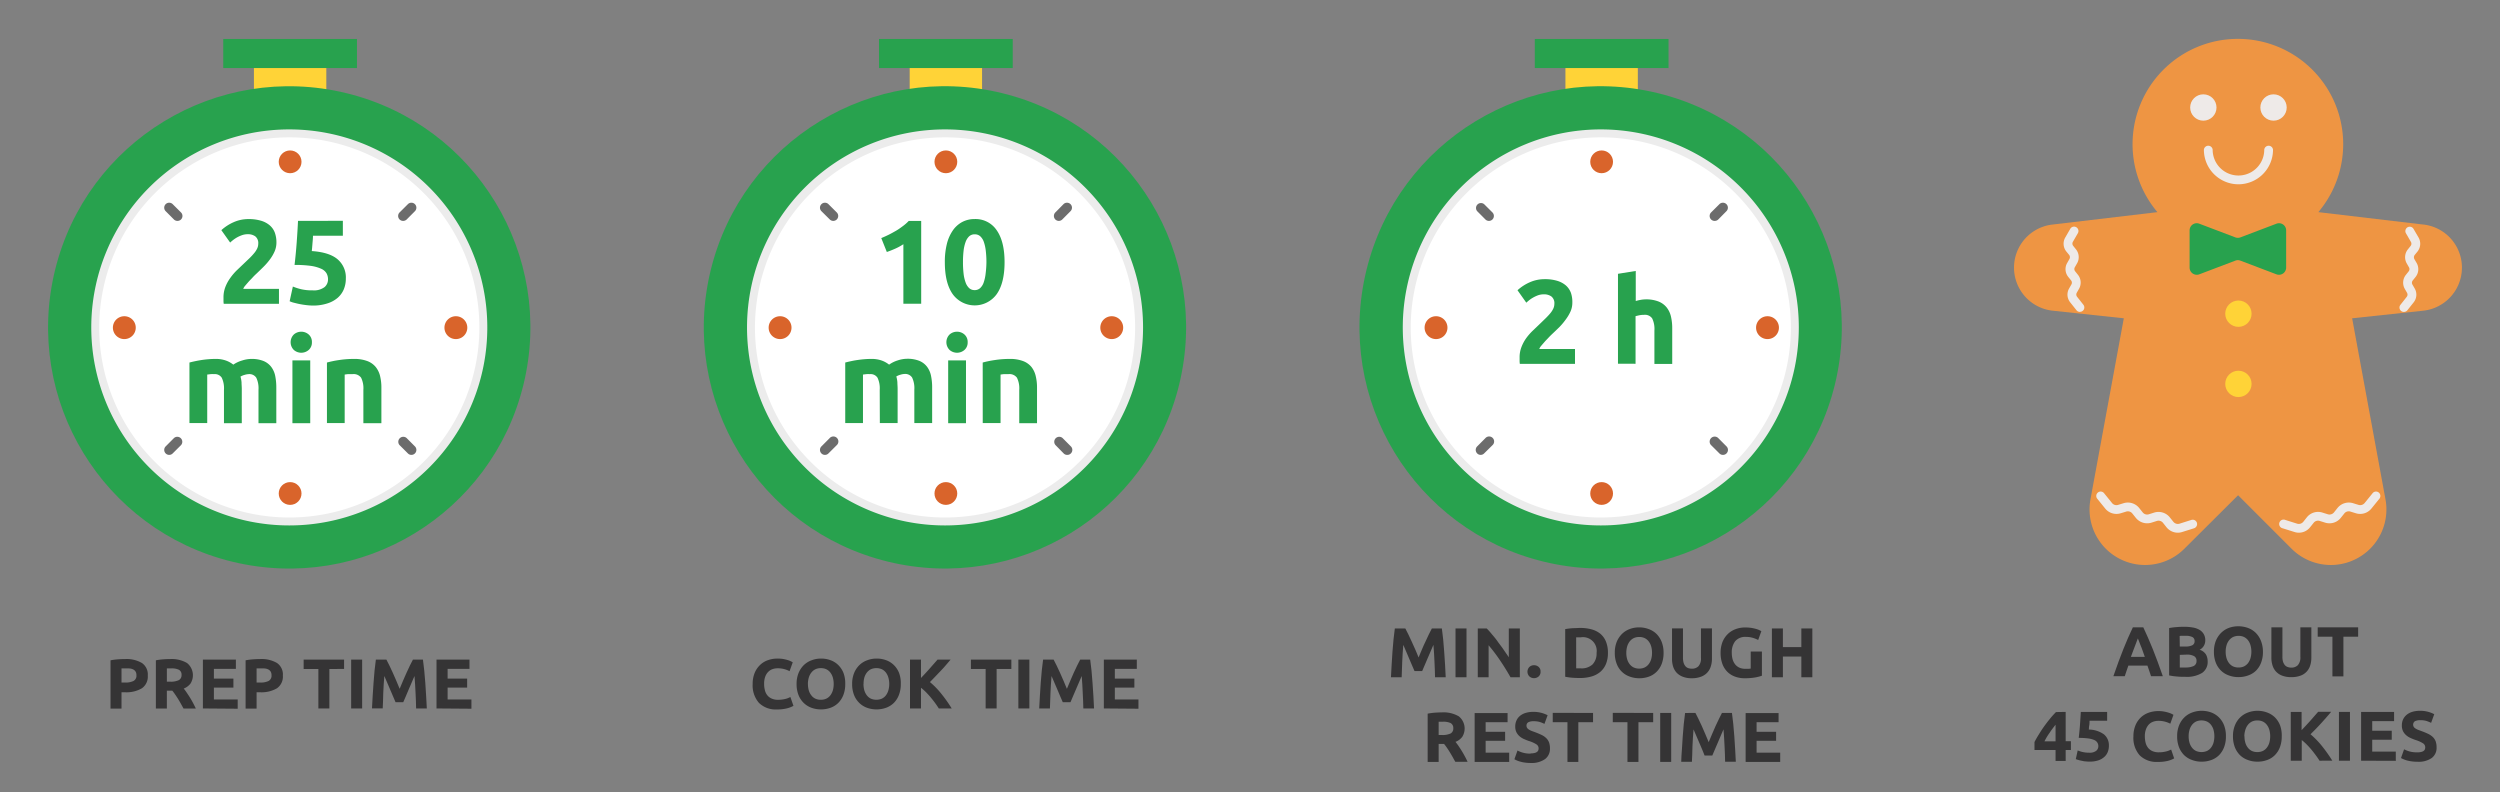 <svg id="Слой_1" data-name="Слой 1" xmlns="http://www.w3.org/2000/svg" width="630" height="199.69" viewBox="0 0 630 199.69">
  <rect x="0" y="0" width="630" height="199.69" fill="#808080" stroke="none"/>
  <defs>
    <style>
      .cls-1 {
        fill: #ffd337;
      }

      .cls-2 {
        fill: #28a24e;
      }

      .cls-3 {
        fill: #fff;
      }

      .cls-4 {
        fill: #ececec;
      }

      .cls-5 {
        fill: #6c6c6c;
      }

      .cls-6 {
        fill: #d9642b;
      }

      .cls-7 {
        fill: #353435;
      }

      .cls-8 {
        fill: #ee9543;
      }

      .cls-9 {
        fill: #eeeae8;
      }
    </style>
  </defs>
  <g>
    <g>
      <g>
        <rect class="cls-1" x="63.99" y="14.03" width="18.24" height="12.01"/>
        <rect class="cls-2" x="56.26" y="9.82" width="33.7" height="7.33"/>
      </g>
      <circle class="cls-2" cx="72.9" cy="82.51" r="60.76" transform="translate(-24.54 133.79) rotate(-76.3)"/>
      <g>
        <path class="cls-3" d="M72.9,131.41a48.9,48.9,0,1,1,48.9-48.9A48.95,48.95,0,0,1,72.9,131.41Z"/>
        <path class="cls-4" d="M72.9,34.61A47.9,47.9,0,1,1,25,82.51a48,48,0,0,1,47.9-47.9m0-2a49.9,49.9,0,1,0,49.9,49.9,49.9,49.9,0,0,0-49.9-49.9Z"/>
      </g>
      <g>
        <g>
          <g>
            <path class="cls-5" d="M44.72,55.67a1.28,1.28,0,0,1-.89-.36l-2.08-2.09a1.25,1.25,0,0,1,1.77-1.77l2.09,2.08a1.26,1.26,0,0,1,0,1.78A1.28,1.28,0,0,1,44.72,55.67Z"/>
            <path class="cls-5" d="M103.67,114.63a1.21,1.21,0,0,1-.88-.37l-2.09-2.08a1.26,1.26,0,0,1,1.78-1.78l2.08,2.09a1.25,1.25,0,0,1,0,1.77A1.23,1.23,0,0,1,103.67,114.63Z"/>
          </g>
          <g>
            <path class="cls-5" d="M42.63,114.63a1.21,1.21,0,0,1-.88-.37,1.25,1.25,0,0,1,0-1.77l2.08-2.09a1.26,1.26,0,0,1,1.78,1.78l-2.09,2.08A1.22,1.22,0,0,1,42.63,114.63Z"/>
            <path class="cls-5" d="M101.59,55.67a1.28,1.28,0,0,1-.89-.36,1.26,1.26,0,0,1,0-1.78l2.09-2.08a1.25,1.25,0,1,1,1.77,1.77l-2.08,2.09A1.28,1.28,0,0,1,101.59,55.67Z"/>
          </g>
        </g>
        <g>
          <circle class="cls-6" cx="73.11" cy="40.78" r="2.87"/>
          <circle class="cls-6" cx="73.11" cy="124.36" r="2.87"/>
        </g>
        <g>
          <path class="cls-6" d="M31.32,79.69a2.88,2.88,0,1,1-2.87,2.88A2.87,2.87,0,0,1,31.32,79.69Z"/>
          <path class="cls-6" d="M114.9,79.69A2.88,2.88,0,1,1,112,82.57,2.88,2.88,0,0,1,114.9,79.69Z"/>
        </g>
      </g>
      <g>
        <path class="cls-2" d="M69.66,61.16a5.6,5.6,0,0,1-.46,2.2,10.15,10.15,0,0,1-1.17,2,15.78,15.78,0,0,1-1.63,1.88c-.6.6-1.19,1.17-1.77,1.72-.3.28-.63.59-1,1s-.69.7-1,1.06-.61.7-.86,1a2.54,2.54,0,0,0-.47.77h9v3.76H56.38a4.84,4.84,0,0,1-.06-.84V75a7.26,7.26,0,0,1,.46-2.65A9.92,9.92,0,0,1,58,70.09a14.23,14.23,0,0,1,1.7-2l1.89-1.8L62.94,65a14.93,14.93,0,0,0,1.11-1.21,5.17,5.17,0,0,0,.76-1.17,2.82,2.82,0,0,0,.27-1.19,2.16,2.16,0,0,0-.75-1.87,3.15,3.15,0,0,0-1.87-.54,4.45,4.45,0,0,0-1.52.26,8.17,8.17,0,0,0-1.3.6,7.86,7.86,0,0,0-1,.69,7.59,7.59,0,0,0-.64.56L55.78,58a11.39,11.39,0,0,1,3.08-2,9.08,9.08,0,0,1,3.78-.79,10.52,10.52,0,0,1,3.16.42A5.92,5.92,0,0,1,68,56.81a4.52,4.52,0,0,1,1.27,1.86A7.18,7.18,0,0,1,69.66,61.16Z"/>
        <path class="cls-2" d="M82.66,70.4a3.05,3.05,0,0,0-.39-1.55,2.93,2.93,0,0,0-1.35-1.13A9.67,9.67,0,0,0,78.33,67a29,29,0,0,0-4.1-.24q.33-2.81.54-5.69c.14-1.93.25-3.74.33-5.42H86.4v3.76H78.87c0,.72-.09,1.42-.14,2.09s-.1,1.26-.16,1.77c2.93.2,5.09.88,6.49,2.06a6,6,0,0,1,2.09,4.89,7,7,0,0,1-.51,2.68,5.8,5.8,0,0,1-1.54,2.14,7.29,7.29,0,0,1-2.57,1.41A11.39,11.39,0,0,1,78.9,77a14.52,14.52,0,0,1-1.7-.11c-.59-.07-1.17-.16-1.72-.27s-1-.23-1.49-.35a5.77,5.77,0,0,1-1-.36l.81-3.7a14.1,14.1,0,0,0,2,.65,12,12,0,0,0,3,.31,4.44,4.44,0,0,0,3-.83A2.52,2.52,0,0,0,82.66,70.4Z"/>
        <path class="cls-2" d="M56.44,98.25a6.2,6.2,0,0,0-.56-3.07,2.07,2.07,0,0,0-1.91-.9,8.71,8.71,0,0,0-.87,0l-.88.11v12.22H47.74V91.36c.38-.1.82-.21,1.34-.32s1.05-.21,1.62-.3,1.16-.16,1.76-.21,1.2-.08,1.78-.08a7.46,7.46,0,0,1,2.78.44,6.36,6.36,0,0,1,1.77,1A7.71,7.71,0,0,1,61,90.85a7.79,7.79,0,0,1,2.3-.4,7.92,7.92,0,0,1,3.12.53,4.71,4.71,0,0,1,1.94,1.49,5.66,5.66,0,0,1,1,2.29,14.82,14.82,0,0,1,.27,2.95v8.94H65.14v-8.4a6.2,6.2,0,0,0-.56-3.07,2.07,2.07,0,0,0-1.91-.9,4.06,4.06,0,0,0-1,.18,4,4,0,0,0-1.07.45,6.86,6.86,0,0,1,.27,1.46c0,.51.06,1.06.06,1.64v8.64H56.44Z"/>
        <path class="cls-2" d="M78.6,86.24a2.47,2.47,0,0,1-.8,1.94,2.84,2.84,0,0,1-3.76,0,2.75,2.75,0,0,1,0-3.88,2.84,2.84,0,0,1,3.76,0A2.47,2.47,0,0,1,78.6,86.24Zm-.42,20.41H73.69V90.82h4.49Z"/>
        <path class="cls-2" d="M82.39,91.36a25,25,0,0,1,3-.62,24.41,24.41,0,0,1,3.8-.29,9.23,9.23,0,0,1,3.35.53,5.09,5.09,0,0,1,2.13,1.49,5.83,5.83,0,0,1,1.11,2.29,12.22,12.22,0,0,1,.33,2.95v8.94H91.57v-8.4A6.07,6.07,0,0,0,91,95.18a2.33,2.33,0,0,0-2.14-.9c-.32,0-.66,0-1,0s-.68.07-1,.11v12.22H82.39Z"/>
      </g>
    </g>
    <g>
      <path class="cls-7" d="M31.54,166.08a7.68,7.68,0,0,1,4.23,1,3.5,3.5,0,0,1,1.47,3.17,3.56,3.56,0,0,1-1.49,3.2,7.67,7.67,0,0,1-4.26,1h-.87v4.12H27.85V166.4a15.67,15.67,0,0,1,1.92-.25C30.44,166.1,31,166.08,31.54,166.08Zm.18,2.36-.6,0-.5,0v3.56h.87a4.53,4.53,0,0,0,2.16-.4,1.48,1.48,0,0,0,.73-1.45,1.76,1.76,0,0,0-.18-.85,1.5,1.5,0,0,0-.54-.55,2.44,2.44,0,0,0-.84-.28A7.37,7.37,0,0,0,31.72,168.44Z"/>
      <path class="cls-7" d="M42.89,166.08a7.68,7.68,0,0,1,4.24,1,3.94,3.94,0,0,1,.88,5.17,4,4,0,0,1-1.71,1.27c.25.31.51.66.78,1.06s.54.81.81,1.24.52.88.77,1.35.48.93.69,1.38h-3.1c-.22-.41-.45-.81-.68-1.23s-.47-.82-.71-1.21-.49-.76-.73-1.11-.47-.66-.71-.95H42.05v4.5H39.28V166.4a16.07,16.07,0,0,1,1.88-.25C41.8,166.1,42.38,166.08,42.89,166.08Zm.16,2.36-.54,0-.46,0v3.34h.79a4.7,4.7,0,0,0,2.23-.39,1.41,1.41,0,0,0,.68-1.33,1.36,1.36,0,0,0-.69-1.29A4.24,4.24,0,0,0,43.05,168.44Z"/>
      <path class="cls-7" d="M51.13,178.53V166.22h8.31v2.33H53.9V171h4.92v2.27H53.9v3h6v2.33Z"/>
      <path class="cls-7" d="M65.58,166.08a7.65,7.65,0,0,1,4.23,1,3.5,3.5,0,0,1,1.47,3.17,3.56,3.56,0,0,1-1.49,3.2,7.67,7.67,0,0,1-4.26,1h-.87v4.12H61.89V166.4a15.67,15.67,0,0,1,1.92-.25C64.48,166.1,65.07,166.08,65.58,166.08Zm.18,2.36-.6,0-.5,0v3.56h.87a4.53,4.53,0,0,0,2.16-.4,1.48,1.48,0,0,0,.73-1.45,1.76,1.76,0,0,0-.18-.85,1.5,1.5,0,0,0-.54-.55,2.44,2.44,0,0,0-.84-.28A7.37,7.37,0,0,0,65.76,168.44Z"/>
      <path class="cls-7" d="M86.71,166.22v2.36H83v9.95H80.23v-9.95H76.52v-2.36Z"/>
      <path class="cls-7" d="M88.49,166.22h2.77v12.31H88.49Z"/>
      <path class="cls-7" d="M97.37,166.22c.21.39.46.87.74,1.45s.57,1.19.87,1.86.6,1.36.9,2.05.57,1.36.83,2c.27-.61.54-1.27.84-2s.6-1.38.9-2.05.59-1.29.87-1.86.53-1.06.74-1.45h2.52c.12.82.23,1.73.33,2.74s.19,2.07.27,3.17l.21,3.29c.07,1.1.12,2.14.17,3.11h-2.7c0-1.2-.08-2.5-.14-3.91s-.15-2.83-.27-4.26l-.71,1.65-.78,1.81-.73,1.73-.61,1.41H99.68q-.24-.59-.6-1.41c-.24-.55-.49-1.13-.74-1.73L97.56,172c-.26-.6-.49-1.16-.71-1.65q-.18,2.14-.27,4.26c0,1.41-.1,2.71-.14,3.91h-2.7c.05-1,.11-2,.17-3.11s.14-2.2.22-3.29.16-2.15.26-3.17.21-1.92.33-2.74Z"/>
      <path class="cls-7" d="M110,178.53V166.22h8.31v2.33H112.8V171h4.92v2.27H112.8v3h6v2.33Z"/>
    </g>
  </g>
  <g>
    <g>
      <g>
        <rect class="cls-1" x="229.24" y="14.03" width="18.24" height="12.01"/>
        <rect class="cls-2" x="221.51" y="9.82" width="33.7" height="7.33"/>
      </g>
      <circle class="cls-2" cx="238.15" cy="82.51" r="60.76" transform="translate(101.56 294.33) rotate(-76.3)"/>
      <g>
        <path class="cls-3" d="M238.15,131.41a48.9,48.9,0,1,1,48.9-48.9A48.95,48.95,0,0,1,238.15,131.41Z"/>
        <path class="cls-4" d="M238.15,34.61a47.9,47.9,0,1,1-47.9,47.9,48,48,0,0,1,47.9-47.9m0-2a49.9,49.9,0,1,0,49.9,49.9,49.9,49.9,0,0,0-49.9-49.9Z"/>
      </g>
      <g>
        <g>
          <g>
            <path class="cls-5" d="M210,55.67a1.28,1.28,0,0,1-.89-.36L207,53.22a1.25,1.25,0,1,1,1.77-1.77l2.09,2.08a1.26,1.26,0,0,1,0,1.78A1.28,1.28,0,0,1,210,55.67Z"/>
            <path class="cls-5" d="M268.92,114.63a1.21,1.21,0,0,1-.88-.37L266,112.18a1.26,1.26,0,0,1,1.78-1.78l2.08,2.09a1.25,1.25,0,0,1,0,1.77A1.22,1.22,0,0,1,268.92,114.63Z"/>
          </g>
          <g>
            <path class="cls-5" d="M207.89,114.63a1.22,1.22,0,0,1-.89-.37,1.25,1.25,0,0,1,0-1.77l2.08-2.09a1.26,1.26,0,1,1,1.78,1.78l-2.09,2.08A1.21,1.21,0,0,1,207.89,114.63Z"/>
            <path class="cls-5" d="M266.84,55.67a1.28,1.28,0,0,1-.89-.36,1.26,1.26,0,0,1,0-1.78L268,51.45a1.25,1.25,0,0,1,1.77,1.77l-2.08,2.09A1.28,1.28,0,0,1,266.84,55.67Z"/>
          </g>
        </g>
        <g>
          <circle class="cls-6" cx="238.36" cy="40.78" r="2.87"/>
          <circle class="cls-6" cx="238.36" cy="124.36" r="2.87"/>
        </g>
        <g>
          <path class="cls-6" d="M196.57,79.69a2.88,2.88,0,1,1-2.87,2.88A2.88,2.88,0,0,1,196.57,79.69Z"/>
          <path class="cls-6" d="M280.15,79.69a2.88,2.88,0,1,1-2.87,2.88A2.88,2.88,0,0,1,280.15,79.69Z"/>
        </g>
      </g>
      <g>
        <path class="cls-2" d="M222.08,60c.58-.24,1.19-.51,1.82-.82s1.25-.66,1.85-1,1.18-.76,1.73-1.17A11.25,11.25,0,0,0,229,55.68h3.14V76.54h-4.49v-15a13.74,13.74,0,0,1-2,1.1c-.74.33-1.46.62-2.17.86Z"/>
        <path class="cls-2" d="M253.15,66.07q0,5.27-2,8.08a6.84,6.84,0,0,1-11.05,0c-1.34-1.88-2-4.57-2-8.08a18.48,18.48,0,0,1,.52-4.64,10.34,10.34,0,0,1,1.52-3.4,6.8,6.8,0,0,1,2.38-2.11,6.65,6.65,0,0,1,3.1-.72A6.41,6.41,0,0,1,251.15,58C252.48,59.89,253.15,62.57,253.15,66.07Zm-4.57,0a24.41,24.41,0,0,0-.16-2.85,10.25,10.25,0,0,0-.48-2.21,3.46,3.46,0,0,0-.9-1.45,2,2,0,0,0-1.42-.51,2,2,0,0,0-1.4.51,3.67,3.67,0,0,0-.9,1.45,9.63,9.63,0,0,0-.5,2.21,24.55,24.55,0,0,0-.15,2.85,25.11,25.11,0,0,0,.15,2.86,9.6,9.6,0,0,0,.5,2.22,3.6,3.6,0,0,0,.9,1.45,2,2,0,0,0,1.4.51A2,2,0,0,0,247,72.6a3.4,3.4,0,0,0,.9-1.45,10.22,10.22,0,0,0,.48-2.22A25,25,0,0,0,248.58,66.07Z"/>
        <path class="cls-2" d="M221.69,98.25a6.2,6.2,0,0,0-.56-3.07,2.07,2.07,0,0,0-1.91-.9,8.71,8.71,0,0,0-.87,0l-.88.11v12.22H213V91.36c.38-.1.82-.21,1.34-.32s1-.21,1.62-.3,1.16-.16,1.76-.21,1.2-.08,1.78-.08a7.55,7.55,0,0,1,2.79.44,6.45,6.45,0,0,1,1.76,1,7.71,7.71,0,0,1,2.21-1.08,7.79,7.79,0,0,1,2.3-.4,7.92,7.92,0,0,1,3.12.53,4.71,4.71,0,0,1,1.94,1.49,5.66,5.66,0,0,1,1,2.29,14.08,14.08,0,0,1,.28,2.95v8.94h-4.49v-8.4a6.2,6.2,0,0,0-.56-3.07,2.07,2.07,0,0,0-1.91-.9,4.06,4.06,0,0,0-1,.18,4,4,0,0,0-1.07.45,6.86,6.86,0,0,1,.27,1.46c0,.51.06,1.06.06,1.64v8.64h-4.48Z"/>
        <path class="cls-2" d="M243.85,86.24a2.47,2.47,0,0,1-.8,1.94,2.84,2.84,0,0,1-3.76,0,2.75,2.75,0,0,1,0-3.88,2.84,2.84,0,0,1,3.76,0A2.47,2.47,0,0,1,243.85,86.24Zm-.42,20.41h-4.49V90.82h4.49Z"/>
        <path class="cls-2" d="M247.64,91.36a25,25,0,0,1,3-.62,24.41,24.41,0,0,1,3.8-.29,9.23,9.23,0,0,1,3.35.53,5.09,5.09,0,0,1,2.13,1.49A5.83,5.83,0,0,1,261,94.76a12.22,12.22,0,0,1,.33,2.95v8.94h-4.48v-8.4a6.05,6.05,0,0,0-.58-3.07,2.33,2.33,0,0,0-2.13-.9c-.33,0-.67,0-1,0s-.68.07-1,.11v12.22h-4.49Z"/>
      </g>
    </g>
    <g>
      <path class="cls-7" d="M195.82,178.78a6,6,0,0,1-4.58-1.67,6.71,6.71,0,0,1-1.57-4.74,7.3,7.3,0,0,1,.48-2.73,5.81,5.81,0,0,1,1.32-2,5.33,5.33,0,0,1,2-1.26,7.21,7.21,0,0,1,2.5-.42,8.81,8.81,0,0,1,1.42.11,10.29,10.29,0,0,1,1.12.27,5.37,5.37,0,0,1,.8.31l.46.25-.8,2.24a6.16,6.16,0,0,0-1.32-.52,6.48,6.48,0,0,0-1.72-.21,3.86,3.86,0,0,0-1.25.21,2.79,2.79,0,0,0-1.08.68,3.38,3.38,0,0,0-.76,1.22,5.1,5.1,0,0,0-.28,1.81,6.19,6.19,0,0,0,.19,1.59,3.25,3.25,0,0,0,.6,1.27,2.78,2.78,0,0,0,1.09.84,3.85,3.85,0,0,0,1.63.32,7,7,0,0,0,1.09-.08,7.63,7.63,0,0,0,.85-.16,4.21,4.21,0,0,0,.66-.23l.51-.23.77,2.22a6.32,6.32,0,0,1-1.66.64A9.49,9.49,0,0,1,195.82,178.78Z"/>
      <path class="cls-7" d="M213,172.37a7.62,7.62,0,0,1-.47,2.77,5.9,5.9,0,0,1-1.29,2,5.38,5.38,0,0,1-1.95,1.22,7.07,7.07,0,0,1-2.42.41,7,7,0,0,1-2.38-.41,5.55,5.55,0,0,1-1.95-1.22,5.67,5.67,0,0,1-1.32-2,7.41,7.41,0,0,1-.48-2.77,7.22,7.22,0,0,1,.5-2.78,6,6,0,0,1,1.34-2,5.54,5.54,0,0,1,2-1.22,6.5,6.5,0,0,1,2.33-.41,6.73,6.73,0,0,1,2.38.41,5.33,5.33,0,0,1,1.95,1.22,5.81,5.81,0,0,1,1.32,2A7.42,7.42,0,0,1,213,172.37Zm-9.4,0a5.9,5.9,0,0,0,.22,1.63,3.8,3.8,0,0,0,.65,1.25,2.7,2.7,0,0,0,1,.81,3.18,3.18,0,0,0,1.38.28,3.24,3.24,0,0,0,1.38-.28,2.82,2.82,0,0,0,1-.81,4,4,0,0,0,.64-1.25,5.9,5.9,0,0,0,.22-1.63,6,6,0,0,0-.22-1.65,3.93,3.93,0,0,0-.64-1.26,2.82,2.82,0,0,0-1-.81,3.24,3.24,0,0,0-1.38-.28,3.18,3.18,0,0,0-1.38.29,2.83,2.83,0,0,0-1,.82,3.76,3.76,0,0,0-.65,1.26A5.9,5.9,0,0,0,203.59,172.37Z"/>
      <path class="cls-7" d="M227,172.37a7.41,7.41,0,0,1-.48,2.77,5.73,5.73,0,0,1-1.28,2,5.46,5.46,0,0,1-1.95,1.22,7.11,7.11,0,0,1-2.42.41,7,7,0,0,1-2.38-.41,5.46,5.46,0,0,1-1.95-1.22,5.67,5.67,0,0,1-1.32-2,7.41,7.41,0,0,1-.48-2.77,7.22,7.22,0,0,1,.5-2.78,6,6,0,0,1,1.34-2,5.5,5.5,0,0,1,2-1.22,6.55,6.55,0,0,1,2.34-.41,6.73,6.73,0,0,1,2.38.41,5.41,5.41,0,0,1,1.95,1.22,5.81,5.81,0,0,1,1.32,2A7.42,7.42,0,0,1,227,172.37Zm-9.4,0a5.9,5.9,0,0,0,.22,1.63,4,4,0,0,0,.64,1.25,2.87,2.87,0,0,0,1,.81,3.57,3.57,0,0,0,2.77,0,2.9,2.9,0,0,0,1-.81,3.77,3.77,0,0,0,.63-1.25,5.53,5.53,0,0,0,.23-1.63,5.62,5.62,0,0,0-.23-1.65,3.73,3.73,0,0,0-.63-1.26,2.9,2.9,0,0,0-1-.81,3.51,3.51,0,0,0-2.77,0,3,3,0,0,0-1,.82,3.93,3.93,0,0,0-.64,1.26A5.9,5.9,0,0,0,217.62,172.37Z"/>
      <path class="cls-7" d="M236.58,178.53c-.25-.4-.55-.84-.88-1.3s-.71-.93-1.1-1.41-.8-.92-1.22-1.36a13.19,13.19,0,0,0-1.29-1.14v5.21h-2.77V166.22h2.77v4.63c.72-.75,1.44-1.53,2.17-2.35l2-2.28h3.29c-.84,1-1.68,2-2.53,2.88s-1.74,1.84-2.68,2.78a20.3,20.3,0,0,1,2.85,2.92,35.14,35.14,0,0,1,2.64,3.73Z"/>
      <path class="cls-7" d="M254.86,166.22v2.36h-3.71v9.95h-2.77v-9.95h-3.71v-2.36Z"/>
      <path class="cls-7" d="M256.63,166.22h2.77v12.31h-2.77Z"/>
      <path class="cls-7" d="M265.51,166.22c.22.39.46.87.74,1.45s.57,1.2.87,1.86.61,1.36.9,2.05l.84,2,.84-2c.29-.69.59-1.38.89-2.05s.6-1.29.88-1.86.52-1.06.74-1.45h2.52c.12.82.23,1.73.33,2.74s.19,2.07.26,3.17.15,2.19.22,3.29.12,2.14.16,3.11H273c0-1.2-.09-2.5-.15-3.91s-.14-2.83-.26-4.26c-.22.5-.45,1-.71,1.65s-.52,1.21-.78,1.81-.5,1.18-.74,1.73-.44,1-.6,1.41h-1.94l-.61-1.41c-.23-.55-.48-1.12-.73-1.73l-.78-1.81c-.26-.6-.5-1.15-.71-1.65q-.18,2.14-.27,4.26c-.06,1.41-.1,2.71-.14,3.91h-2.7c.05-1,.1-2,.17-3.11s.13-2.2.21-3.29.17-2.15.27-3.17.21-1.92.33-2.74Z"/>
      <path class="cls-7" d="M278.17,178.53V166.22h8.31v2.33h-5.54V171h4.92v2.27h-4.92v3h5.95v2.33Z"/>
    </g>
  </g>
  <g>
    <g>
      <rect class="cls-1" x="394.49" y="14.03" width="18.24" height="12.01"/>
      <rect class="cls-2" x="386.77" y="9.82" width="33.7" height="7.33"/>
    </g>
    <circle class="cls-2" cx="403.4" cy="82.51" r="60.76" transform="translate(227.66 454.88) rotate(-76.3)"/>
    <g>
      <path class="cls-3" d="M403.4,131.41a48.9,48.9,0,1,1,48.9-48.9A48.95,48.95,0,0,1,403.4,131.41Z"/>
      <path class="cls-4" d="M403.4,34.61a47.9,47.9,0,1,1-47.9,47.9,48,48,0,0,1,47.9-47.9m0-2a49.9,49.9,0,1,0,49.9,49.9,49.9,49.9,0,0,0-49.9-49.9Z"/>
    </g>
    <g>
      <g>
        <g>
          <path class="cls-5" d="M375.22,55.67a1.28,1.28,0,0,1-.89-.36l-2.08-2.09A1.25,1.25,0,0,1,374,51.45l2.09,2.08a1.26,1.26,0,0,1,0,1.78A1.28,1.28,0,0,1,375.22,55.67Z"/>
          <path class="cls-5" d="M434.17,114.63a1.21,1.21,0,0,1-.88-.37l-2.09-2.08A1.26,1.26,0,0,1,433,110.4l2.08,2.09a1.25,1.25,0,0,1,0,1.77A1.22,1.22,0,0,1,434.17,114.63Z"/>
        </g>
        <g>
          <path class="cls-5" d="M373.14,114.63a1.22,1.22,0,0,1-.89-.37,1.25,1.25,0,0,1,0-1.77l2.08-2.09a1.26,1.26,0,1,1,1.78,1.78L374,114.26A1.21,1.21,0,0,1,373.14,114.63Z"/>
          <path class="cls-5" d="M432.09,55.67a1.28,1.28,0,0,1-.89-.36,1.26,1.26,0,0,1,0-1.78l2.09-2.08a1.25,1.25,0,0,1,1.77,1.77L433,55.31A1.28,1.28,0,0,1,432.09,55.67Z"/>
        </g>
      </g>
      <g>
        <circle class="cls-6" cx="403.61" cy="40.78" r="2.87"/>
        <circle class="cls-6" cx="403.61" cy="124.36" r="2.87"/>
      </g>
      <g>
        <path class="cls-6" d="M361.82,79.69A2.88,2.88,0,1,1,359,82.57,2.88,2.88,0,0,1,361.82,79.69Z"/>
        <path class="cls-6" d="M445.4,79.69a2.88,2.88,0,1,1-2.87,2.88A2.88,2.88,0,0,1,445.4,79.69Z"/>
      </g>
    </g>
    <g>
      <path class="cls-2" d="M396.23,76.28a5.5,5.5,0,0,1-.45,2.19,10.78,10.78,0,0,1-1.18,2A16.64,16.64,0,0,1,393,82.39c-.61.6-1.2,1.17-1.78,1.71-.3.29-.63.6-1,1s-.69.71-1,1.07-.61.7-.86,1a2.47,2.47,0,0,0-.46.77h9v3.76H383a4.84,4.84,0,0,1-.06-.84V90.1a7.06,7.06,0,0,1,.47-2.65,10,10,0,0,1,1.21-2.25,14.22,14.22,0,0,1,1.71-1.94l1.88-1.8,1.35-1.31c.42-.42.8-.82,1.12-1.21a5.48,5.48,0,0,0,.75-1.17,2.82,2.82,0,0,0,.27-1.19,2.15,2.15,0,0,0-.75-1.87,3.13,3.13,0,0,0-1.87-.54,4.45,4.45,0,0,0-1.52.25,8.56,8.56,0,0,0-1.29.61,7.35,7.35,0,0,0-1,.69c-.28.23-.5.42-.64.56l-2.22-3.14a11.36,11.36,0,0,1,3.08-2,9.12,9.12,0,0,1,3.78-.79,10.47,10.47,0,0,1,3.16.42,6,6,0,0,1,2.19,1.18,4.7,4.7,0,0,1,1.26,1.87A7.14,7.14,0,0,1,396.23,76.28Z"/>
      <path class="cls-2" d="M407.73,91.66V69l4.48-.72v7.58a10,10,0,0,1,1.16-.28,7.41,7.41,0,0,1,1.37-.14A8.48,8.48,0,0,1,418,76,5,5,0,0,1,420,77.48a5.78,5.78,0,0,1,1.08,2.29,12.76,12.76,0,0,1,.32,3v8.94h-4.49v-8.4a6.09,6.09,0,0,0-.56-3.07,2.22,2.22,0,0,0-2.06-.9,5.8,5.8,0,0,0-1.13.1c-.35.07-.66.15-1,.23v12Z"/>
    </g>
  </g>
  <g>
    <g>
      <path class="cls-8" d="M610.69,56.59l-26.47-3.13a26.54,26.54,0,1,0-40.55,0L517.2,56.59a10.92,10.92,0,0,0,.13,21.71l17.87,1.91-8.42,45.72a14,14,0,0,0,23.62,12.41L564,124.8l13.54,13.54a14,14,0,0,0,23.62-12.41l-8.42-45.72,17.87-1.91a10.92,10.92,0,0,0,.13-21.71Z"/>
      <circle class="cls-9" cx="555.24" cy="27.09" r="3.32"/>
      <path class="cls-9" d="M564.08,46.44a8.71,8.71,0,0,1-8.7-8.71,1.11,1.11,0,0,1,2.21,0,6.5,6.5,0,1,0,13,0,1.11,1.11,0,0,1,2.21,0A8.72,8.72,0,0,1,564.08,46.44Z"/>
      <circle class="cls-9" cx="572.93" cy="27.09" r="3.32"/>
      <circle class="cls-1" cx="564.08" cy="79.05" r="3.32"/>
      <circle class="cls-1" cx="564.08" cy="96.74" r="3.32"/>
      <path class="cls-2" d="M563.31,59.82l-9.09-3.45a1.8,1.8,0,0,0-2.44,1.68v9.4a1.81,1.81,0,0,0,2.44,1.68l9.09-3.45a1.74,1.74,0,0,1,1.27,0l9.09,3.45a1.81,1.81,0,0,0,2.44-1.68v-9.4a1.8,1.8,0,0,0-2.44-1.68l-9.09,3.45A1.85,1.85,0,0,1,563.31,59.82Z"/>
      <path class="cls-9" d="M524.14,78.6a1.11,1.11,0,0,1-.86-.41l-1.59-2a3.11,3.11,0,0,1-.26-3.52l.57-1a.9.9,0,0,0-.08-1l-.72-.89a3.11,3.11,0,0,1-.26-3.53l.57-1a.94.94,0,0,0-.08-1l-.72-.88a3.14,3.14,0,0,1-.26-3.53l1.26-2.18a1.1,1.1,0,0,1,1.91,1.11l-1.26,2.18a.91.91,0,0,0,.08,1l.71.89a3.13,3.13,0,0,1,.27,3.52l-.57,1a.9.9,0,0,0,.08,1l.71.89a3.13,3.13,0,0,1,.27,3.53l-.57,1a.91.91,0,0,0,.08,1l1.58,2a1.1,1.1,0,0,1-.86,1.8Z"/>
      <path class="cls-9" d="M605.78,78.6a1.1,1.1,0,0,1-.86-1.8l1.58-2a.91.91,0,0,0,.08-1l-.57-1a3.16,3.16,0,0,1,.27-3.53l.71-.89a.9.9,0,0,0,.08-1l-.57-1a3.15,3.15,0,0,1,.27-3.52l.71-.89a.91.91,0,0,0,.08-1l-1.26-2.18a1.1,1.1,0,1,1,1.91-1.11l1.27,2.18a3.16,3.16,0,0,1-.27,3.53l-.72.88a1,1,0,0,0-.08,1l.58,1a3.13,3.13,0,0,1-.27,3.53l-.72.89a.92.92,0,0,0-.08,1l.58,1a3.11,3.11,0,0,1-.27,3.52l-1.59,2A1.11,1.11,0,0,1,605.78,78.6Z"/>
      <path class="cls-9" d="M579.33,134.24a3.55,3.55,0,0,1-1.1-.17l-3-.94a1.11,1.11,0,1,1,.66-2.11l3,.95a1.45,1.45,0,0,0,1.54-.48l.89-1.12a3.61,3.61,0,0,1,3.93-1.2l1.37.43a1.45,1.45,0,0,0,1.54-.47l.89-1.12a3.66,3.66,0,0,1,3.94-1.2l1.36.42a1.44,1.44,0,0,0,1.54-.47l2-2.47a1.1,1.1,0,0,1,1.55-.18,1.11,1.11,0,0,1,.17,1.56l-2,2.47a3.65,3.65,0,0,1-3.94,1.2l-1.36-.42a1.4,1.4,0,0,0-1.54.47l-.89,1.11a3.65,3.65,0,0,1-3.93,1.21l-1.37-.43a1.4,1.4,0,0,0-1.54.47l-.9,1.12A3.58,3.58,0,0,1,579.33,134.24Z"/>
      <path class="cls-9" d="M548.82,134.24a3.66,3.66,0,0,1-2.86-1.37l-.89-1.12a1.42,1.42,0,0,0-1.54-.47l-1.37.43a3.66,3.66,0,0,1-3.93-1.21l-.89-1.11a1.42,1.42,0,0,0-1.54-.47l-1.37.42a3.64,3.64,0,0,1-3.93-1.2l-2-2.47a1.11,1.11,0,0,1,.18-1.56,1.1,1.1,0,0,1,1.55.18l2,2.47a1.41,1.41,0,0,0,1.54.47l1.36-.42a3.66,3.66,0,0,1,3.94,1.2l.89,1.11a1.42,1.42,0,0,0,1.54.48l1.36-.43a3.65,3.65,0,0,1,3.93,1.2l.9,1.12a1.44,1.44,0,0,0,1.54.48l3-.95a1.11,1.11,0,0,1,1.39.72,1.12,1.12,0,0,1-.73,1.39l-3,.94A3.57,3.57,0,0,1,548.82,134.24Z"/>
    </g>
    <g>
      <path class="cls-7" d="M542.06,170.4c-.13-.43-.28-.87-.44-1.32s-.31-.9-.47-1.35h-4.8l-.47,1.35c-.16.45-.3.89-.44,1.32h-2.87c.46-1.33.9-2.56,1.31-3.68s.83-2.18,1.22-3.18.79-1.94,1.18-2.83.79-1.77,1.2-2.62h2.63c.4.85.8,1.72,1.19,2.62s.79,1.84,1.19,2.83.81,2.05,1.22,3.18.86,2.35,1.32,3.68Zm-3.32-9.52-.28.73-.4,1.06c-.15.41-.32.85-.51,1.34s-.38,1-.57,1.52h3.51c-.18-.53-.37-1-.54-1.53s-.35-.93-.51-1.33-.29-.76-.41-1.07S538.81,161.05,538.74,160.88Z"/>
      <path class="cls-7" d="M550.71,170.56c-.67,0-1.34,0-2-.07a14.55,14.55,0,0,1-2.09-.29V158.27a16.1,16.1,0,0,1,1.87-.24c.67-.06,1.3-.08,1.88-.08a12.13,12.13,0,0,1,2.16.17,5.1,5.1,0,0,1,1.69.57,3,3,0,0,1,1.11,1.08,3.09,3.09,0,0,1,.4,1.64,2.61,2.61,0,0,1-1.42,2.33,2.9,2.9,0,0,1,1.6,1.2,3.54,3.54,0,0,1,.42,1.73,3.31,3.31,0,0,1-1.41,2.91A7.4,7.4,0,0,1,550.71,170.56Zm-1.4-7.64h1.35a3.76,3.76,0,0,0,1.83-.33,1.13,1.13,0,0,0,.55-1.06,1.08,1.08,0,0,0-.57-1,3.64,3.64,0,0,0-1.67-.31H550c-.27,0-.52,0-.73.05Zm0,2.11v3.18a6.35,6.35,0,0,0,.66,0c.23,0,.49,0,.78,0a4.85,4.85,0,0,0,2-.35,1.33,1.33,0,0,0,.77-1.32,1.27,1.27,0,0,0-.64-1.21,3.68,3.68,0,0,0-1.83-.37Z"/>
      <path class="cls-7" d="M570.26,164.23a7.43,7.43,0,0,1-.47,2.78,5.73,5.73,0,0,1-1.28,2,5.3,5.3,0,0,1-2,1.21,6.87,6.87,0,0,1-2.42.41,6.69,6.69,0,0,1-2.38-.41,5.3,5.3,0,0,1-2-1.21,5.67,5.67,0,0,1-1.32-2,7.42,7.42,0,0,1-.48-2.78,7.26,7.26,0,0,1,.5-2.78,6,6,0,0,1,1.34-2,5.52,5.52,0,0,1,1.95-1.23,6.77,6.77,0,0,1,2.34-.4,7,7,0,0,1,2.38.4,5.44,5.44,0,0,1,2,1.23,5.91,5.91,0,0,1,1.32,2A7.47,7.47,0,0,1,570.26,164.23Zm-9.39,0a5.56,5.56,0,0,0,.22,1.64,3.79,3.79,0,0,0,.64,1.25,2.87,2.87,0,0,0,1,.81,3.23,3.23,0,0,0,1.39.28,3.17,3.17,0,0,0,1.37-.28,2.93,2.93,0,0,0,1-.81,3.77,3.77,0,0,0,.63-1.25,6,6,0,0,0,0-3.28,3.73,3.73,0,0,0-.63-1.26,2.93,2.93,0,0,0-1-.81,3.17,3.17,0,0,0-1.37-.28,3.23,3.23,0,0,0-1.39.29,3,3,0,0,0-1,.82,3.74,3.74,0,0,0-.64,1.26A5.52,5.52,0,0,0,560.87,164.23Z"/>
      <path class="cls-7" d="M577.38,170.64a6.21,6.21,0,0,1-2.23-.36,4.17,4.17,0,0,1-1.56-1,4.06,4.06,0,0,1-.9-1.55,6.19,6.19,0,0,1-.3-2v-7.65h2.78v7.42a4.27,4.27,0,0,0,.16,1.27,2.38,2.38,0,0,0,.47.85,1.56,1.56,0,0,0,.71.47,2.63,2.63,0,0,0,.91.15,2.24,2.24,0,0,0,1.64-.62,2.92,2.92,0,0,0,.63-2.12v-7.42h2.77v7.65a6.29,6.29,0,0,1-.3,2,3.92,3.92,0,0,1-2.5,2.56A6.51,6.51,0,0,1,577.38,170.64Z"/>
      <path class="cls-7" d="M594.25,158.09v2.36h-3.71v10h-2.77v-10h-3.71v-2.36Z"/>
      <path class="cls-7" d="M520.55,179.4v7.39h1.32V189h-1.32v2.75H518V189h-5.31V187c.26-.52.59-1.11,1-1.77s.82-1.33,1.3-2,1-1.37,1.52-2a22.17,22.17,0,0,1,1.6-1.79ZM518,182.63c-.46.6-1,1.26-1.47,2a13.85,13.85,0,0,0-1.32,2.19H518Z"/>
      <path class="cls-7" d="M528.78,188.08a1.64,1.64,0,0,0-1-1.58,5.55,5.55,0,0,0-1.52-.41,17.82,17.82,0,0,0-2.42-.14c.13-1.1.24-2.22.32-3.36s.15-2.2.2-3.19H531v2.22h-4.44c0,.42,0,.84-.08,1.23s-.06.75-.1,1a6.65,6.65,0,0,1,3.83,1.22,3.56,3.56,0,0,1,1.23,2.88,4.08,4.08,0,0,1-.3,1.58,3.24,3.24,0,0,1-.91,1.26,4.24,4.24,0,0,1-1.51.84,6.91,6.91,0,0,1-2.14.3,9,9,0,0,1-1-.06c-.35,0-.69-.1-1-.16s-.62-.13-.88-.21a3.34,3.34,0,0,1-.6-.21l.48-2.18a7,7,0,0,0,1.17.38,7.22,7.22,0,0,0,1.74.19,2.64,2.64,0,0,0,1.77-.49A1.5,1.5,0,0,0,528.78,188.08Z"/>
      <path class="cls-7" d="M543.76,192a6,6,0,0,1-4.57-1.67,6.63,6.63,0,0,1-1.57-4.74,7.29,7.29,0,0,1,.48-2.72,5.83,5.83,0,0,1,1.31-2,5.47,5.47,0,0,1,2-1.25,7.25,7.25,0,0,1,2.5-.43,7.68,7.68,0,0,1,1.42.12,9.75,9.75,0,0,1,1.12.27,5,5,0,0,1,.8.31,3.27,3.27,0,0,1,.46.25l-.79,2.23a6.84,6.84,0,0,0-1.33-.51,6.35,6.35,0,0,0-1.71-.21,3.81,3.81,0,0,0-1.25.21,2.9,2.9,0,0,0-1.09.68,3.51,3.51,0,0,0-.75,1.22,5.09,5.09,0,0,0-.29,1.81,6.66,6.66,0,0,0,.19,1.59,3.49,3.49,0,0,0,.61,1.27,2.9,2.9,0,0,0,1.09.84,3.82,3.82,0,0,0,1.63.31,7.08,7.08,0,0,0,1.08-.07,7.7,7.7,0,0,0,.86-.17,4.49,4.49,0,0,0,.65-.22l.52-.23.76,2.22a6.37,6.37,0,0,1-1.65.64A9.6,9.6,0,0,1,543.76,192Z"/>
      <path class="cls-7" d="M560.93,185.54a7.43,7.43,0,0,1-.47,2.78,5.73,5.73,0,0,1-1.28,2,5.3,5.3,0,0,1-1.95,1.21,6.87,6.87,0,0,1-2.42.41,6.69,6.69,0,0,1-2.38-.41,5.43,5.43,0,0,1-2-1.21,5.79,5.79,0,0,1-1.31-2,7.42,7.42,0,0,1-.48-2.78,7.26,7.26,0,0,1,.5-2.78,5.86,5.86,0,0,1,1.34-2,5.52,5.52,0,0,1,2-1.23,6.78,6.78,0,0,1,2.34-.41,7,7,0,0,1,2.38.41,5.52,5.52,0,0,1,1.95,1.23,5.65,5.65,0,0,1,1.31,2A7.46,7.46,0,0,1,560.93,185.54Zm-9.39,0a5.56,5.56,0,0,0,.22,1.64,3.79,3.79,0,0,0,.64,1.25,2.87,2.87,0,0,0,1,.81,3.54,3.54,0,0,0,2.76,0,2.82,2.82,0,0,0,1-.81,3.79,3.79,0,0,0,.64-1.25,6.22,6.22,0,0,0,0-3.28,3.74,3.74,0,0,0-.64-1.26,2.82,2.82,0,0,0-1-.81,3.48,3.48,0,0,0-2.76,0,3,3,0,0,0-1,.82,3.74,3.74,0,0,0-.64,1.26A5.52,5.52,0,0,0,551.54,185.54Z"/>
      <path class="cls-7" d="M575,185.54a7.64,7.64,0,0,1-.47,2.78,5.61,5.61,0,0,1-1.29,2,5.18,5.18,0,0,1-1.94,1.21,6.87,6.87,0,0,1-2.42.41,6.65,6.65,0,0,1-2.38-.41,5.43,5.43,0,0,1-2-1.21,5.79,5.79,0,0,1-1.31-2,7.42,7.42,0,0,1-.48-2.78,7.07,7.07,0,0,1,.5-2.78,5.72,5.72,0,0,1,1.34-2,5.52,5.52,0,0,1,2-1.23,6.78,6.78,0,0,1,2.34-.41,6.86,6.86,0,0,1,2.37.41,5.48,5.48,0,0,1,2,1.23,5.79,5.79,0,0,1,1.31,2A7.46,7.46,0,0,1,575,185.54Zm-9.39,0a5.56,5.56,0,0,0,.22,1.64,3.79,3.79,0,0,0,.64,1.25,2.87,2.87,0,0,0,1,.81,3.19,3.19,0,0,0,1.39.28,3.23,3.23,0,0,0,1.37-.28,2.82,2.82,0,0,0,1-.81,3.79,3.79,0,0,0,.64-1.25,6.22,6.22,0,0,0,0-3.28,3.74,3.74,0,0,0-.64-1.26,2.82,2.82,0,0,0-1-.81,3.23,3.23,0,0,0-1.37-.28,3.2,3.2,0,0,0-1.39.29,3,3,0,0,0-1,.82,3.74,3.74,0,0,0-.64,1.26A5.52,5.52,0,0,0,565.57,185.54Z"/>
      <path class="cls-7" d="M584.52,191.7c-.25-.4-.54-.83-.88-1.29s-.7-.94-1.09-1.41-.8-.93-1.23-1.36a13.27,13.27,0,0,0-1.28-1.15v5.21h-2.77V179.4H580V184c.71-.74,1.44-1.53,2.17-2.34l2-2.28h3.28c-.83,1-1.68,1.95-2.52,2.88s-1.74,1.84-2.68,2.77a22.11,22.11,0,0,1,2.85,2.93,38.11,38.11,0,0,1,2.64,3.72Z"/>
      <path class="cls-7" d="M589.41,179.4h2.78v12.3h-2.78Z"/>
      <path class="cls-7" d="M595,191.7V179.4h8.31v2.32H597.8v2.42h4.92v2.27H597.8v3h5.94v2.32Z"/>
      <path class="cls-7" d="M609.14,189.59a3.75,3.75,0,0,0,1-.1,1.72,1.72,0,0,0,.61-.26.92.92,0,0,0,.32-.4,1.46,1.46,0,0,0,.09-.52,1.19,1.19,0,0,0-.57-1,8.12,8.12,0,0,0-1.95-.86c-.4-.14-.81-.31-1.21-.49a4.32,4.32,0,0,1-1.08-.69,3.38,3.38,0,0,1-.78-1,3.2,3.2,0,0,1-.3-1.45,3.65,3.65,0,0,1,.31-1.54,3.43,3.43,0,0,1,.91-1.16,4.16,4.16,0,0,1,1.42-.74,6.47,6.47,0,0,1,1.88-.26,7.55,7.55,0,0,1,2.15.27,7.21,7.21,0,0,1,1.49.59l-.79,2.18a8.11,8.11,0,0,0-1.15-.47,4.87,4.87,0,0,0-1.52-.2,2.84,2.84,0,0,0-1.43.27,1.06,1.06,0,0,0-.27,1.41,1.31,1.31,0,0,0,.45.42,4.18,4.18,0,0,0,.67.34l.85.31c.64.24,1.19.47,1.67.7a4.55,4.55,0,0,1,1.18.81,3,3,0,0,1,.7,1.08,4.48,4.48,0,0,1,.23,1.51,3.18,3.18,0,0,1-1.21,2.67,5.78,5.78,0,0,1-3.64.95,9.44,9.44,0,0,1-1.47-.1,9.14,9.14,0,0,1-1.16-.23,6.59,6.59,0,0,1-.87-.31,4.52,4.52,0,0,1-.62-.3l.78-2.2a7.12,7.12,0,0,0,1.36.54A7.05,7.05,0,0,0,609.14,189.59Z"/>
    </g>
  </g>
  <g>
    <path class="cls-7" d="M354.14,158.37c.21.39.46.88.74,1.45s.57,1.19.87,1.86.6,1.35.9,2,.57,1.36.83,2c.27-.61.54-1.27.84-2s.6-1.38.9-2,.59-1.29.87-1.86.53-1.06.74-1.45h2.52c.12.82.23,1.73.33,2.74s.19,2.07.26,3.16.15,2.19.22,3.29.12,2.14.16,3.11h-2.69c0-1.2-.09-2.5-.14-3.91s-.15-2.82-.27-4.25l-.71,1.65-.78,1.81c-.25.6-.5,1.18-.74,1.73l-.6,1.41h-1.93l-.61-1.41c-.24-.55-.48-1.13-.74-1.73s-.51-1.21-.77-1.81l-.71-1.65c-.12,1.43-.21,2.85-.27,4.25s-.11,2.71-.14,3.91h-2.7c.05-1,.1-2,.17-3.11s.14-2.19.21-3.29.17-2.14.27-3.16.21-1.92.33-2.74Z"/>
    <path class="cls-7" d="M366.79,158.37h2.77v12.3h-2.77Z"/>
    <path class="cls-7" d="M380.65,170.67c-.8-1.41-1.65-2.8-2.58-4.17a42.6,42.6,0,0,0-2.94-3.89v8.06H372.4v-12.3h2.25q.59.58,1.29,1.44c.48.57,1,1.17,1.45,1.82s1,1.31,1.46,2,.95,1.36,1.37,2v-7.26H383v12.3Z"/>
    <path class="cls-7" d="M388.22,169.27a1.5,1.5,0,0,1-.5,1.21,1.76,1.76,0,0,1-1.15.42,1.73,1.73,0,0,1-1.14-.42,1.7,1.7,0,0,1,0-2.43,1.73,1.73,0,0,1,1.14-.42,1.76,1.76,0,0,1,1.15.42A1.5,1.5,0,0,1,388.22,169.27Z"/>
    <path class="cls-7" d="M405.2,164.51a7.21,7.21,0,0,1-.49,2.79,5.28,5.28,0,0,1-1.42,2,6,6,0,0,1-2.22,1.17,10.38,10.38,0,0,1-2.95.39q-.74,0-1.74-.06a15.76,15.76,0,0,1-1.95-.26v-12a15.85,15.85,0,0,1,2-.24c.69,0,1.28-.06,1.78-.06a10.68,10.68,0,0,1,2.87.36,6,6,0,0,1,2.21,1.11,5.09,5.09,0,0,1,1.42,2A7.38,7.38,0,0,1,405.2,164.51Zm-8,3.91.45,0h.61a4.07,4.07,0,0,0,3.08-1,4,4,0,0,0,1-2.89,3.46,3.46,0,0,0-4-3.92h-.58l-.57,0Z"/>
    <path class="cls-7" d="M419.22,164.51a7.67,7.67,0,0,1-.47,2.78,5.62,5.62,0,0,1-1.29,2,5.21,5.21,0,0,1-1.94,1.22,7.11,7.11,0,0,1-2.42.41,6.92,6.92,0,0,1-2.38-.41,5.33,5.33,0,0,1-2-1.22,5.4,5.4,0,0,1-1.31-2,7.46,7.46,0,0,1-.48-2.78,7.26,7.26,0,0,1,.49-2.78,6.05,6.05,0,0,1,1.34-2,5.5,5.5,0,0,1,1.95-1.22,6.55,6.55,0,0,1,2.34-.41,6.64,6.64,0,0,1,2.37.41,5.45,5.45,0,0,1,2,1.22,6,6,0,0,1,1.31,2A7.46,7.46,0,0,1,419.22,164.51Zm-9.39,0a5.84,5.84,0,0,0,.22,1.63,3.78,3.78,0,0,0,.64,1.25,2.87,2.87,0,0,0,1,.81,3.26,3.26,0,0,0,1.39.29,3.2,3.2,0,0,0,1.37-.29,2.82,2.82,0,0,0,1-.81,3.6,3.6,0,0,0,.64-1.25,5.49,5.49,0,0,0,.22-1.63,5.61,5.61,0,0,0-.22-1.64,3.74,3.74,0,0,0-.64-1.26,2.82,2.82,0,0,0-1-.81,3.2,3.2,0,0,0-1.37-.28,3.26,3.26,0,0,0-1.39.29,3,3,0,0,0-1,.82,3.93,3.93,0,0,0-.64,1.26A5.88,5.88,0,0,0,409.83,164.51Z"/>
    <path class="cls-7" d="M426.33,170.92a6,6,0,0,1-2.23-.37,4.17,4.17,0,0,1-1.56-1,4.1,4.1,0,0,1-.9-1.54,6.23,6.23,0,0,1-.29-2v-7.65h2.76v7.42a4.24,4.24,0,0,0,.17,1.27,2.54,2.54,0,0,0,.46.85,1.67,1.67,0,0,0,.71.47,3,3,0,0,0,.92.14,2.26,2.26,0,0,0,1.64-.62,2.89,2.89,0,0,0,.63-2.11v-7.42h2.77V166a6.06,6.06,0,0,1-.31,2,4,4,0,0,1-.92,1.55,4,4,0,0,1-1.58,1A6.44,6.44,0,0,1,426.33,170.92Z"/>
    <path class="cls-7" d="M440.06,160.5a3.36,3.36,0,0,0-2.79,1.08,4.56,4.56,0,0,0-.86,2.93,6,6,0,0,0,.21,1.64,3.62,3.62,0,0,0,.64,1.27,2.92,2.92,0,0,0,1.07.83,3.6,3.6,0,0,0,1.49.29l.79,0a3.06,3.06,0,0,0,.57-.07v-4.28H444v6.09a10.42,10.42,0,0,1-1.6.42,14.66,14.66,0,0,1-2.71.22,6.92,6.92,0,0,1-2.51-.43,5.21,5.21,0,0,1-1.93-1.24,5.54,5.54,0,0,1-1.23-2,7.92,7.92,0,0,1-.43-2.72,7.43,7.43,0,0,1,.47-2.73,5.86,5.86,0,0,1,1.32-2,5.6,5.6,0,0,1,2-1.26,6.81,6.81,0,0,1,2.4-.42,10.54,10.54,0,0,1,1.57.11,10.66,10.66,0,0,1,1.21.27,5.06,5.06,0,0,1,.83.31c.22.11.38.19.47.25l-.8,2.22a7.17,7.17,0,0,0-1.3-.53A5.86,5.86,0,0,0,440.06,160.5Z"/>
    <path class="cls-7" d="M453.94,158.37h2.77v12.3h-2.77v-5.22h-4.65v5.22h-2.77v-12.3h2.77v4.7h4.65Z"/>
    <path class="cls-7" d="M363.38,179.52a7.62,7.62,0,0,1,4.24,1,3.94,3.94,0,0,1,.87,5.16,3.85,3.85,0,0,1-1.71,1.27q.38.47.78,1.05c.27.4.54.81.81,1.25s.52.88.77,1.34.48.93.69,1.38h-3.09q-.35-.6-.69-1.23c-.23-.41-.47-.81-.71-1.2s-.48-.76-.72-1.11-.48-.67-.71-.95h-1.37V192h-2.77V179.84a16.19,16.19,0,0,1,1.87-.25C362.29,179.55,362.87,179.52,363.38,179.52Zm.15,2.36-.54,0-.45,0v3.34h.78a4.74,4.74,0,0,0,2.24-.39,1.4,1.4,0,0,0,.67-1.33,1.38,1.38,0,0,0-.68-1.29A4.31,4.31,0,0,0,363.53,181.88Z"/>
    <path class="cls-7" d="M371.61,192v-12.3h8.3V182h-5.53v2.41h4.91v2.27h-4.91v3h5.94V192Z"/>
    <path class="cls-7" d="M385.71,189.85a3.8,3.8,0,0,0,1-.1,1.57,1.57,0,0,0,.61-.27.91.91,0,0,0,.32-.39,1.46,1.46,0,0,0,.09-.52,1.18,1.18,0,0,0-.57-1,7.74,7.74,0,0,0-1.95-.86c-.4-.14-.8-.31-1.21-.49a4.32,4.32,0,0,1-1.08-.69,3.38,3.38,0,0,1-.78-1,3.2,3.2,0,0,1-.3-1.45,3.58,3.58,0,0,1,.32-1.53,3.23,3.23,0,0,1,.9-1.17,4.15,4.15,0,0,1,1.42-.73,6.42,6.42,0,0,1,1.88-.26,7.67,7.67,0,0,1,3.64.85l-.8,2.18a8.7,8.7,0,0,0-1.14-.47,5.19,5.19,0,0,0-1.52-.2,2.84,2.84,0,0,0-1.43.27.94.94,0,0,0-.43.85,1,1,0,0,0,.16.57,1.39,1.39,0,0,0,.45.41,3.82,3.82,0,0,0,.67.34l.85.31c.64.24,1.19.47,1.66.7a4.23,4.23,0,0,1,1.18.81,3,3,0,0,1,.71,1.08,4.44,4.44,0,0,1,.23,1.51,3.21,3.21,0,0,1-1.21,2.67,5.84,5.84,0,0,1-3.64,1,9.44,9.44,0,0,1-1.47-.1,7.59,7.59,0,0,1-1.16-.24,5.46,5.46,0,0,1-.87-.3c-.24-.11-.45-.21-.61-.3l.78-2.2a6.65,6.65,0,0,0,3.33.78Z"/>
    <path class="cls-7" d="M401.45,179.66V182h-3.71V192H395V182h-3.71v-2.36Z"/>
    <path class="cls-7" d="M416.6,179.66V182h-3.71V192h-2.77V182h-3.7v-2.36Z"/>
    <path class="cls-7" d="M418.37,179.66h2.77V192h-2.77Z"/>
    <path class="cls-7" d="M427.25,179.66c.21.39.46.88.73,1.45s.57,1.19.88,1.86.6,1.35.89,2.05l.84,2,.84-2c.29-.7.59-1.38.89-2.05s.6-1.29.88-1.86.52-1.06.73-1.45h2.52c.12.82.23,1.73.33,2.75s.19,2.06.27,3.15.15,2.19.21,3.29.12,2.14.17,3.11h-2.7c0-1.2-.08-2.5-.14-3.9s-.15-2.83-.27-4.26l-.71,1.65c-.26.6-.52,1.2-.77,1.81s-.5,1.18-.74,1.73-.44,1-.6,1.41h-1.94L429,189c-.24-.55-.49-1.13-.74-1.73l-.78-1.81-.71-1.65q-.18,2.14-.27,4.26c0,1.4-.1,2.7-.14,3.9h-2.69c0-1,.1-2,.17-3.11s.13-2.19.21-3.29.16-2.14.26-3.15.21-1.93.33-2.75Z"/>
    <path class="cls-7" d="M439.9,192v-12.3h8.3V182h-5.54v2.41h4.92v2.27h-4.92v3h5.95V192Z"/>
  </g>
</svg>
